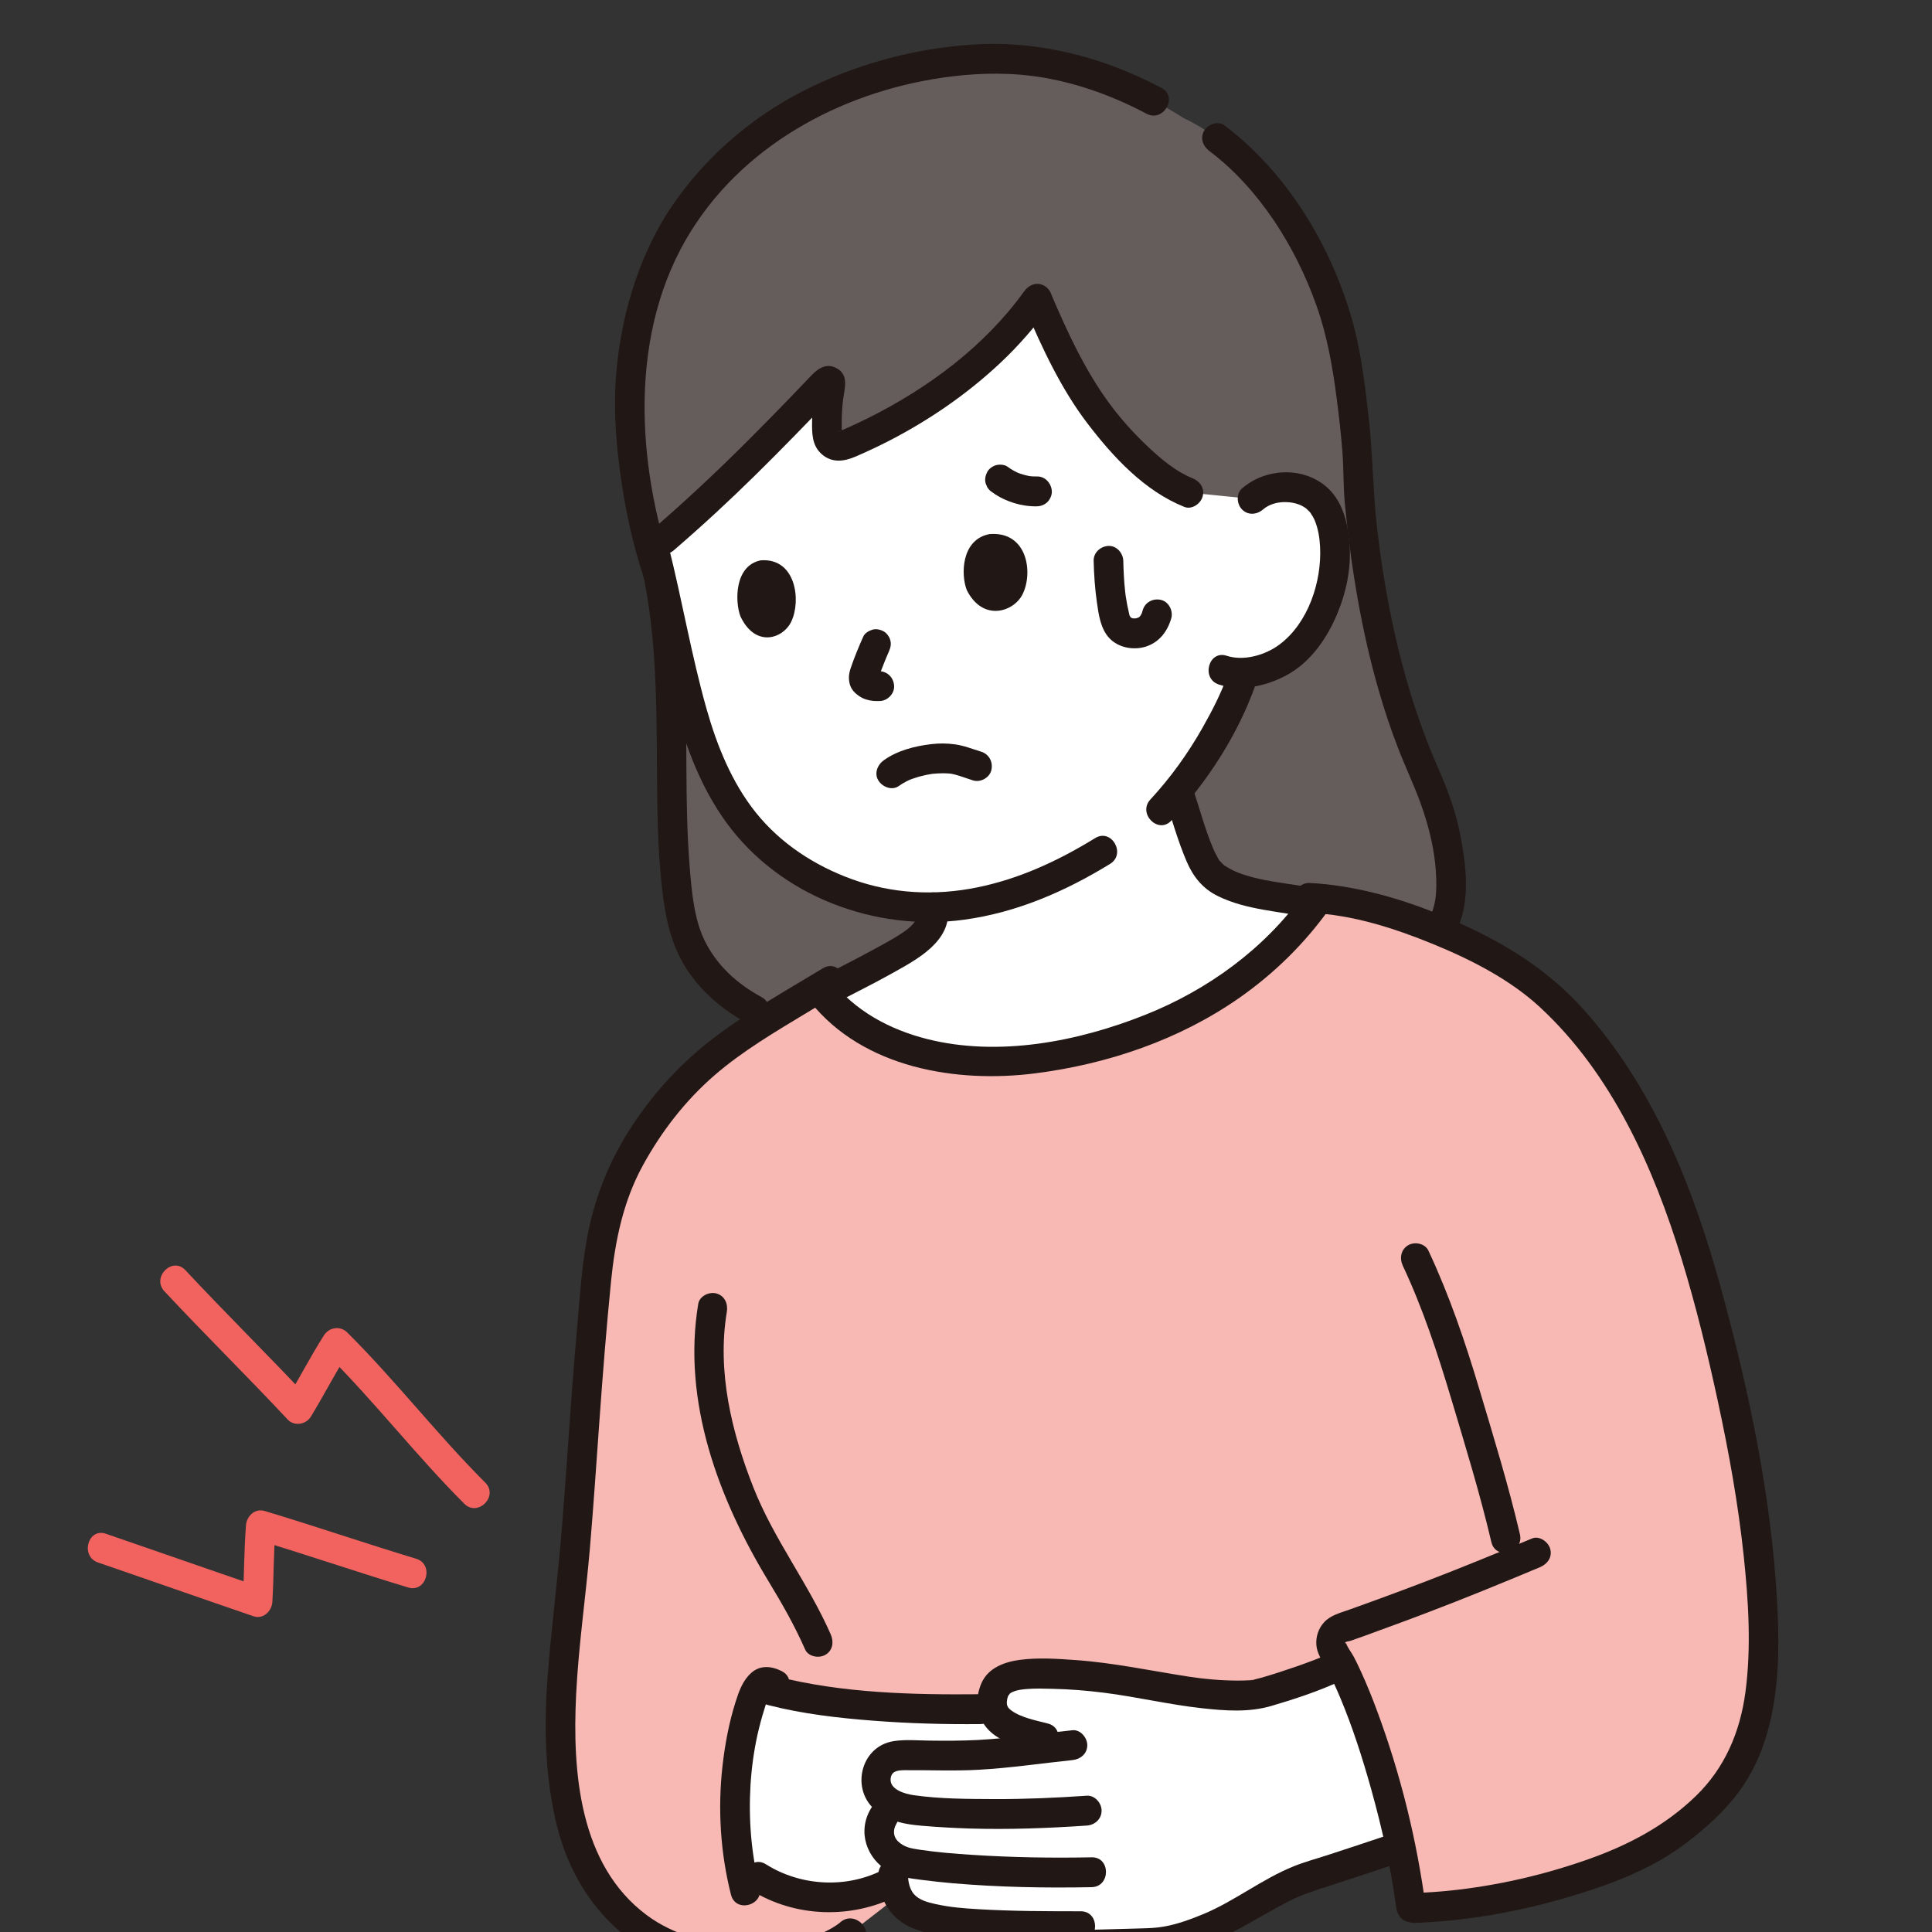 <svg width="44" height="44" viewBox="0 0 44 44" fill="none" xmlns="http://www.w3.org/2000/svg">
<rect x="0" y="0" width="44" height="44" fill="#333333" stroke="none"/>
<g clip-path="url(#clip0_6202_37956)">
<path d="M31.889 22.055C33.154 21.276 33.075 20.343 33.024 19.782C32.956 18.983 32.775 18.377 32.445 17.628C32.038 16.692 31.269 14.788 30.948 11.298C30.958 10.622 30.868 9.755 30.781 9.086C30.737 8.743 30.694 8.455 30.665 8.265C30.317 6.004 28.743 3.527 26.959 2.69C24.764 1.306 22.909 1.158 21.118 1.486C18.576 1.951 16.647 3.218 15.48 5.035C14.806 6.084 14.412 7.532 14.352 8.785C14.296 9.946 14.514 11.654 14.982 13.047C15.546 15.745 15.075 18.716 15.53 20.924C15.672 21.627 16.12 22.439 17.172 23.001L31.889 22.055Z" fill="#645D5C"/>
<path d="M27.546 3.442C28.683 4.301 29.509 5.626 29.982 6.96C30.227 7.65 30.35 8.361 30.444 9.086C30.496 9.484 30.54 9.883 30.572 10.283C30.603 10.689 30.591 11.099 30.631 11.503C30.772 12.929 31.003 14.352 31.401 15.729C31.527 16.165 31.67 16.596 31.833 17.019C31.991 17.431 32.181 17.831 32.335 18.244C32.575 18.891 32.739 19.609 32.707 20.305C32.697 20.518 32.642 20.761 32.524 20.974C32.337 21.312 32.04 21.559 31.719 21.761C31.35 21.991 31.689 22.58 32.059 22.348C32.655 21.975 33.177 21.444 33.328 20.732C33.446 20.176 33.364 19.571 33.258 19.022C33.18 18.614 33.052 18.218 32.897 17.834C32.835 17.681 32.769 17.531 32.704 17.38C32.69 17.347 32.675 17.313 32.661 17.279C32.655 17.265 32.649 17.251 32.643 17.237C32.621 17.185 32.669 17.299 32.631 17.209C32.474 16.826 32.331 16.438 32.203 16.044C31.783 14.742 31.521 13.389 31.363 12.031C31.264 11.184 31.266 10.332 31.168 9.484C31.078 8.702 30.985 7.91 30.756 7.155C30.255 5.496 29.274 3.903 27.886 2.855C27.74 2.745 27.509 2.832 27.424 2.977C27.324 3.151 27.399 3.332 27.546 3.442Z" fill="#211715"/>
<path d="M27.981 11.309L27.065 11.217C26.163 10.87 25.078 9.612 24.642 8.859C24.364 8.38 23.927 7.538 23.62 6.802C22.612 8.217 21.014 9.389 19.24 10.137C19.054 10.215 18.844 10.085 18.837 9.882C18.822 9.495 18.844 9.118 18.921 8.751C18.934 8.687 18.856 8.646 18.812 8.693C17.737 9.824 16.572 11.007 15.47 11.985C15.349 12.092 15.203 12.209 15.11 12.29L14.889 12.483C14.896 12.511 14.902 12.539 14.902 12.539C15.171 13.603 15.392 14.674 15.618 15.657C15.635 15.73 15.652 15.802 15.67 15.874C16.07 17.488 16.771 18.897 18.033 19.708C19.073 20.377 20.117 20.694 21.25 20.666C21.324 21.148 20.848 21.492 20.461 21.689C20.036 21.953 19.306 22.315 18.728 22.62C19.316 23.343 20.125 23.755 20.987 23.981C21.868 24.209 22.74 24.216 23.624 24.099C26.046 23.776 28.45 22.653 29.949 20.578C29.118 20.391 27.824 20.362 27.455 19.73C27.319 19.497 27.234 19.239 27.15 18.982C27.043 18.655 26.935 18.328 26.828 18C27.285 17.438 27.624 16.877 27.927 16.285C27.927 16.285 28.18 15.767 28.279 15.476C28.279 15.476 28.304 15.401 28.332 15.319C28.753 15.287 29.167 15.086 29.332 14.957C29.894 14.515 30.117 13.954 30.259 13.552C30.461 12.983 30.473 12.064 30.174 11.565C30.074 11.398 29.84 11.113 29.291 11.095C29.039 11.087 28.744 11.163 28.526 11.363L27.981 11.309L27.981 11.309Z" fill="white"/>
<path d="M14.547 12.658C14.953 14.243 14.951 15.889 14.962 17.515C14.967 18.271 14.972 19.028 15.035 19.782C15.089 20.42 15.159 21.076 15.42 21.667C15.735 22.38 16.329 22.928 17.002 23.295C17.384 23.503 17.725 22.916 17.343 22.708C16.785 22.405 16.316 21.982 16.038 21.401C15.806 20.913 15.752 20.299 15.708 19.754C15.583 18.227 15.672 16.691 15.584 15.162C15.531 14.259 15.423 13.355 15.198 12.478C15.089 12.054 14.438 12.234 14.547 12.658Z" fill="#211715"/>
<path d="M20.469 17.901C20.526 17.86 20.587 17.824 20.65 17.792C20.666 17.784 20.682 17.776 20.698 17.769C20.705 17.765 20.759 17.743 20.72 17.759C20.675 17.776 20.757 17.745 20.757 17.745C20.774 17.738 20.792 17.732 20.81 17.726C20.888 17.699 20.967 17.677 21.047 17.659C21.085 17.65 21.123 17.642 21.162 17.636C21.181 17.632 21.2 17.629 21.22 17.626C21.273 17.616 21.139 17.634 21.231 17.624C21.307 17.617 21.383 17.611 21.46 17.611C21.501 17.61 21.542 17.612 21.584 17.614C21.602 17.615 21.619 17.616 21.637 17.618C21.646 17.619 21.704 17.628 21.657 17.62C21.604 17.611 21.684 17.626 21.687 17.626C21.706 17.63 21.724 17.634 21.742 17.639C21.784 17.649 21.825 17.662 21.866 17.675C21.966 17.707 22.064 17.743 22.163 17.774C22.332 17.825 22.539 17.712 22.578 17.536C22.62 17.353 22.524 17.173 22.343 17.118C22.144 17.058 21.954 16.98 21.747 16.952C21.565 16.927 21.385 16.926 21.202 16.948C20.829 16.993 20.439 17.092 20.128 17.314C19.984 17.417 19.902 17.616 20.007 17.779C20.099 17.923 20.314 18.011 20.469 17.901L20.469 17.901Z" fill="#211715"/>
<path d="M22.018 13.439C21.882 13.098 21.885 12.286 22.538 12.163C23.41 12.095 23.536 13.065 23.281 13.548C23.072 13.943 22.379 14.158 22.018 13.439Z" fill="#211715"/>
<path d="M16.862 14.035C16.734 13.691 16.729 12.879 17.327 12.761C18.125 12.702 18.251 13.675 18.021 14.156C17.834 14.55 17.201 14.759 16.862 14.035Z" fill="#211715"/>
<path d="M19.66 14.499C19.558 14.729 19.46 14.963 19.379 15.201C19.351 15.282 19.328 15.371 19.334 15.457C19.338 15.535 19.355 15.617 19.397 15.684C19.442 15.758 19.499 15.807 19.57 15.855C19.668 15.922 19.775 15.951 19.89 15.963C19.935 15.968 19.98 15.964 20.025 15.965C20.202 15.97 20.371 15.805 20.363 15.625C20.355 15.437 20.215 15.291 20.025 15.285C19.98 15.284 19.935 15.289 19.89 15.283L19.98 15.296C19.951 15.291 19.924 15.283 19.897 15.272L19.977 15.306C19.948 15.293 19.922 15.277 19.896 15.258L19.965 15.311C19.953 15.301 19.943 15.293 19.933 15.282L19.986 15.351C19.981 15.345 19.977 15.338 19.974 15.331L20.008 15.412C20.003 15.401 20 15.391 19.998 15.379L20.01 15.469C20.007 15.448 20.008 15.428 20.01 15.406L19.998 15.497C20.012 15.403 20.053 15.311 20.086 15.223C20.124 15.123 20.164 15.025 20.205 14.927L20.171 15.008C20.194 14.952 20.218 14.897 20.242 14.842C20.28 14.756 20.302 14.675 20.276 14.58C20.255 14.501 20.194 14.416 20.121 14.377C20.043 14.335 19.948 14.315 19.861 14.343C19.783 14.368 19.694 14.42 19.66 14.499Z" fill="#211715"/>
<path d="M26.677 18.688C27.498 17.799 28.203 16.72 28.604 15.567C28.664 15.393 28.535 15.195 28.368 15.149C28.182 15.097 28.013 15.212 27.953 15.386C27.818 15.773 27.606 16.188 27.389 16.57C27.054 17.162 26.66 17.709 26.199 18.208C25.903 18.528 26.38 19.009 26.677 18.688Z" fill="#211715"/>
<path d="M26.453 2.003C25.128 1.303 23.674 0.921 22.174 1.014C20.819 1.098 19.46 1.468 18.252 2.093C17.148 2.664 16.186 3.48 15.449 4.485C14.605 5.637 14.162 7.061 14.036 8.477C13.97 9.221 14.02 9.972 14.117 10.711C14.228 11.554 14.402 12.388 14.676 13.192C14.816 13.604 15.468 13.427 15.327 13.012C14.488 10.542 14.307 7.543 15.743 5.253C17.025 3.208 19.328 2.029 21.67 1.741C22.368 1.655 23.083 1.65 23.777 1.77C24.597 1.912 25.377 2.201 26.112 2.59C26.496 2.793 26.838 2.206 26.453 2.003Z" fill="#211715"/>
<path d="M24.942 19.087C24.102 19.603 23.213 20.018 22.244 20.212C21.294 20.404 20.32 20.355 19.405 20.024C18.559 19.718 17.78 19.213 17.214 18.506C16.666 17.822 16.327 16.979 16.09 16.141C15.747 14.926 15.536 13.673 15.228 12.448C15.121 12.024 14.47 12.204 14.577 12.629C14.867 13.782 15.08 14.955 15.38 16.105C15.622 17.032 15.978 17.959 16.545 18.737C17.771 20.417 19.929 21.221 21.956 20.946C23.152 20.783 24.257 20.304 25.282 19.674C25.652 19.446 25.314 18.858 24.942 19.087H24.942Z" fill="#211715"/>
<path d="M28.764 11.603C28.91 11.478 29.102 11.43 29.291 11.435C29.392 11.438 29.494 11.455 29.589 11.492C29.62 11.504 29.65 11.519 29.681 11.537C29.72 11.56 29.741 11.575 29.747 11.58C29.771 11.601 29.793 11.625 29.816 11.647C29.827 11.657 29.837 11.67 29.846 11.681C29.805 11.633 29.835 11.664 29.843 11.677C29.881 11.733 29.917 11.791 29.943 11.854C30.021 12.041 30.053 12.251 30.064 12.452C30.104 13.246 29.795 14.189 29.139 14.679C28.818 14.92 28.325 15.062 27.938 14.935C27.524 14.798 27.347 15.455 27.759 15.59C28.293 15.766 28.932 15.606 29.401 15.319C29.888 15.02 30.232 14.509 30.45 13.99C30.662 13.484 30.774 12.951 30.735 12.4C30.702 11.915 30.576 11.386 30.184 11.066C29.636 10.62 28.811 10.67 28.287 11.123C28.148 11.242 28.165 11.481 28.287 11.603C28.424 11.742 28.625 11.723 28.764 11.603Z" fill="#211715"/>
<path d="M23.345 7.015C23.73 7.921 24.165 8.854 24.763 9.639C25.345 10.403 26.067 11.184 26.974 11.545C27.144 11.613 27.345 11.471 27.389 11.308C27.442 11.115 27.324 10.957 27.154 10.89C26.793 10.746 26.452 10.463 26.163 10.192C25.834 9.884 25.527 9.545 25.26 9.181C24.704 8.425 24.294 7.533 23.928 6.672C23.856 6.503 23.609 6.466 23.466 6.55C23.293 6.652 23.273 6.846 23.345 7.015V7.015Z" fill="#211715"/>
<path d="M23.326 6.633C22.425 7.887 21.139 8.838 19.772 9.521C19.595 9.609 19.415 9.693 19.234 9.773C19.22 9.779 19.17 9.796 19.15 9.809C19.084 9.856 19.104 9.786 19.16 9.832C19.161 9.834 19.159 9.837 19.162 9.838C19.176 9.905 19.179 9.897 19.171 9.814C19.17 9.78 19.17 9.746 19.17 9.712C19.168 9.5 19.175 9.287 19.204 9.077C19.237 8.835 19.329 8.551 19.071 8.396C18.84 8.257 18.644 8.377 18.481 8.548C18.328 8.709 18.175 8.869 18.021 9.029C17.694 9.368 17.364 9.704 17.031 10.037C16.333 10.733 15.618 11.406 14.871 12.049C14.732 12.168 14.749 12.407 14.871 12.53C15.009 12.668 15.21 12.649 15.348 12.53C15.985 11.982 16.599 11.414 17.198 10.825C17.51 10.518 17.818 10.208 18.123 9.895C18.28 9.735 18.436 9.575 18.591 9.413C18.66 9.341 18.729 9.269 18.799 9.197C18.857 9.135 18.94 9.011 19.011 8.968L18.841 9.014H18.873C18.816 8.999 18.759 8.983 18.703 8.968L18.73 8.983L18.609 8.861L18.627 8.887L18.581 8.715C18.588 8.84 18.54 8.984 18.525 9.11C18.507 9.265 18.498 9.421 18.495 9.577C18.491 9.859 18.487 10.144 18.715 10.344C18.953 10.552 19.227 10.51 19.493 10.395C19.738 10.289 19.98 10.176 20.219 10.054C21.148 9.578 22.023 8.979 22.785 8.262C23.201 7.871 23.576 7.44 23.909 6.976C24.016 6.827 23.935 6.597 23.788 6.511C23.618 6.41 23.434 6.484 23.326 6.633L23.326 6.633Z" fill="#211715"/>
<path d="M26.519 18.141C26.68 18.632 26.819 19.137 27.022 19.612C27.173 19.968 27.39 20.239 27.741 20.41C28.395 20.729 29.138 20.75 29.838 20.901C30.017 20.94 30.203 20.848 30.254 20.664C30.3 20.494 30.197 20.284 30.018 20.246C29.398 20.112 28.691 20.089 28.124 19.843C28.092 19.83 28.007 19.786 27.958 19.756C27.882 19.711 27.872 19.704 27.841 19.672C27.819 19.649 27.796 19.628 27.775 19.604C27.76 19.585 27.761 19.588 27.78 19.611C27.771 19.598 27.762 19.585 27.754 19.572C27.706 19.486 27.66 19.4 27.622 19.309C27.441 18.873 27.316 18.408 27.169 17.96C27.034 17.547 26.382 17.724 26.518 18.141L26.519 18.141Z" fill="#211715"/>
<path d="M20.913 20.665C20.943 20.91 20.804 21.072 20.579 21.226C20.343 21.387 20.082 21.523 19.831 21.659C19.263 21.969 18.679 22.247 18.116 22.567C17.738 22.782 18.078 23.37 18.457 23.154C19.067 22.808 19.703 22.509 20.316 22.167C20.877 21.853 21.683 21.44 21.588 20.665C21.565 20.483 21.448 20.325 21.25 20.325C21.085 20.325 20.89 20.482 20.913 20.665Z" fill="#211715"/>
<path d="M22.604 11.215C22.75 11.323 22.921 11.402 23.093 11.456C23.261 11.508 23.442 11.535 23.617 11.531C23.705 11.529 23.793 11.495 23.856 11.432C23.914 11.373 23.959 11.276 23.955 11.191C23.947 11.011 23.806 10.847 23.617 10.851C23.552 10.853 23.487 10.849 23.422 10.841L23.512 10.853C23.385 10.836 23.261 10.802 23.142 10.752L23.223 10.786C23.124 10.744 23.031 10.692 22.945 10.628C22.878 10.579 22.76 10.573 22.685 10.594C22.606 10.615 22.521 10.676 22.483 10.75C22.442 10.829 22.421 10.924 22.449 11.012L22.483 11.093C22.513 11.144 22.553 11.185 22.604 11.215Z" fill="#211715"/>
<path d="M24.907 12.773C24.915 13.089 24.936 13.403 24.981 13.717C25.02 13.992 25.063 14.313 25.258 14.526C25.461 14.75 25.81 14.815 26.092 14.727C26.398 14.631 26.589 14.382 26.675 14.08C26.723 13.909 26.616 13.702 26.439 13.662C26.26 13.62 26.076 13.716 26.024 13.899C26.018 13.921 26.011 13.942 26.005 13.963C25.982 14.034 26.04 13.899 26.005 13.964C25.994 13.983 25.983 14.003 25.973 14.022C25.946 14.075 26.007 13.988 25.98 14.016C25.965 14.031 25.949 14.047 25.934 14.063C25.91 14.089 25.992 14.033 25.938 14.058C25.925 14.066 25.911 14.073 25.897 14.08L25.934 14.064C25.929 14.062 25.875 14.081 25.868 14.083C25.797 14.103 25.94 14.085 25.866 14.084C25.843 14.084 25.82 14.084 25.797 14.083C25.735 14.083 25.845 14.097 25.807 14.084C25.793 14.079 25.721 14.071 25.772 14.077C25.817 14.081 25.768 14.072 25.752 14.064C25.689 14.034 25.797 14.105 25.749 14.061C25.703 14.019 25.779 14.121 25.75 14.06C25.744 14.049 25.739 14.039 25.734 14.028C25.723 14.006 25.726 14.014 25.744 14.053C25.72 14.027 25.712 13.96 25.704 13.925C25.692 13.877 25.682 13.828 25.672 13.779C25.661 13.718 25.65 13.658 25.641 13.597C25.639 13.588 25.625 13.488 25.636 13.566C25.632 13.536 25.628 13.506 25.625 13.476C25.599 13.242 25.588 13.008 25.582 12.773C25.578 12.595 25.43 12.425 25.244 12.433C25.065 12.441 24.902 12.583 24.907 12.773L24.907 12.773Z" fill="#211715"/>
<path d="M22.301 24.17C22.741 24.185 23.181 24.158 23.623 24.099C26.09 23.77 28.539 22.612 30.03 20.462C31.757 20.6 34.29 21.691 35.398 22.782C37.638 24.986 38.563 28.038 39.242 30.911C39.944 33.882 40.519 37.529 39.885 39.496C39.589 40.413 39.13 40.986 38.234 41.678C36.963 42.66 34.217 43.407 32.135 43.454C32.008 42.464 31.766 41.386 31.481 40.407C28.047 41.193 20.912 42.826 20.912 42.826L19.375 44.019C18.743 44.59 17.119 44.812 16.023 44.538C15.181 44.328 14.51 44.069 13.742 43.097C12.826 41.939 12.611 39.826 12.865 37.592C13.256 34.163 13.266 32.131 13.63 28.676C13.809 27.452 14.078 26.672 14.863 25.553C15.841 24.159 16.881 23.569 18.64 22.509C19.233 23.301 20.081 23.744 20.987 23.981C21.426 24.095 21.864 24.154 22.302 24.17H22.301Z" fill="#F8B8B4"/>
<path d="M20.341 42.691C20.341 42.691 20.345 42.49 20.349 42.288C20.275 42.238 20.207 42.177 20.148 42.108C20.009 41.945 19.961 41.61 20.122 41.366C20.122 41.366 20.218 41.229 20.323 41.081C20.248 41.042 20.178 40.994 20.116 40.936C19.923 40.759 19.897 40.46 20.02 40.249C20.113 40.088 20.26 39.985 20.497 39.977C20.765 39.967 21.29 39.996 22.011 39.977C22.705 39.958 23.367 39.859 24.265 39.762L24.288 39.739C24.024 39.657 23.778 39.581 23.778 39.581C23.402 39.481 23.262 39.442 22.906 39.273C22.791 39.218 22.692 39.106 22.632 38.984C22.625 38.97 22.621 38.953 22.616 38.936C22.439 38.929 22.327 38.925 22.327 38.925C20.814 38.941 18.602 38.839 17.276 38.415C17.224 38.477 17.179 38.551 17.153 38.625C16.733 39.797 16.635 41.226 16.852 42.494C17.089 42.639 17.274 42.751 17.274 42.751C18.154 43.316 19.361 43.365 20.287 42.874L20.35 42.839C20.343 42.787 20.339 42.736 20.341 42.691L20.341 42.691Z" fill="white"/>
<path d="M29.713 42.772C29.033 42.999 28.141 43.667 27.49 43.922C27.05 44.093 26.794 44.184 26.385 44.235C26.076 44.274 23.638 44.309 22.971 44.335C22.683 44.348 22.342 44.267 22.134 44.041L22.082 43.807C21.869 43.791 21.677 43.771 21.519 43.746C21.166 43.69 20.784 43.627 20.538 43.337C20.424 43.201 20.333 42.894 20.341 42.691C20.341 42.691 20.345 42.49 20.349 42.288C20.275 42.238 20.208 42.177 20.149 42.108C20.009 41.945 19.961 41.611 20.123 41.366L20.323 41.081C20.248 41.042 20.178 40.994 20.116 40.936C19.923 40.759 19.897 40.46 20.02 40.249C20.113 40.088 20.261 39.986 20.497 39.977C20.765 39.967 21.29 39.996 22.012 39.977C22.724 39.958 23.4 39.854 24.336 39.755C24.055 39.667 23.779 39.581 23.779 39.581C23.403 39.481 23.262 39.442 22.906 39.273C22.792 39.218 22.693 39.106 22.632 38.984C22.539 38.794 22.62 38.425 22.776 38.311C22.934 38.198 23.183 38.137 23.372 38.127C24.561 38.079 25.587 38.26 26.769 38.477C27.31 38.575 28.037 38.646 28.563 38.599C28.722 38.586 29.907 38.204 30.351 37.995L30.542 37.906C31.016 38.819 31.558 40.448 31.898 42.069L31.549 42.172C30.822 42.415 29.938 42.703 29.767 42.755C29.749 42.76 29.731 42.766 29.713 42.772H29.713Z" fill="white"/>
<path d="M31.948 28.826C32.404 29.796 32.742 30.824 33.049 31.85C33.373 32.935 33.706 34.018 33.965 35.12C34.064 35.546 34.715 35.366 34.615 34.94C34.353 33.82 34.014 32.72 33.685 31.619C33.367 30.552 33.004 29.491 32.531 28.482C32.453 28.316 32.217 28.273 32.069 28.36C31.901 28.46 31.87 28.659 31.948 28.826Z" fill="#211715"/>
<path d="M29.83 20.79C30.794 20.83 31.753 21.138 32.641 21.502C33.499 21.854 34.387 22.305 35.074 22.941C36.706 24.452 37.658 26.584 38.3 28.681C38.626 29.746 38.89 30.833 39.125 31.922C39.375 33.082 39.587 34.254 39.712 35.435C39.82 36.458 39.887 37.514 39.751 38.538C39.629 39.448 39.281 40.266 38.618 40.907C37.918 41.583 37.083 42.021 36.173 42.343C35.154 42.703 34.082 42.949 33.007 43.059C32.745 43.085 32.482 43.103 32.219 43.112C31.786 43.127 31.784 43.807 32.219 43.792C33.368 43.753 34.519 43.55 35.623 43.232C36.581 42.955 37.586 42.594 38.389 41.983C38.842 41.639 39.263 41.264 39.604 40.805C39.903 40.404 40.113 39.935 40.251 39.453C40.527 38.485 40.527 37.434 40.47 36.436C40.332 34.023 39.818 31.608 39.178 29.284C38.554 27.018 37.657 24.775 36.078 23.005C35.381 22.224 34.545 21.652 33.608 21.197C32.647 20.729 31.614 20.35 30.555 20.186C30.315 20.148 30.073 20.12 29.83 20.11C29.395 20.091 29.396 20.771 29.83 20.789L29.83 20.79Z" fill="#211715"/>
<path d="M18.741 22.052C17.907 22.557 17.047 23.037 16.269 23.628C15.541 24.18 14.935 24.832 14.426 25.594C13.868 26.429 13.512 27.333 13.346 28.326C13.248 28.911 13.207 29.509 13.155 30.1C13.106 30.647 13.062 31.195 13.021 31.742C12.946 32.752 12.88 33.763 12.799 34.772C12.708 35.919 12.556 37.06 12.47 38.207C12.389 39.287 12.411 40.395 12.653 41.455C12.869 42.398 13.303 43.239 14.015 43.897C14.684 44.515 15.552 44.843 16.445 44.956C17.337 45.07 18.333 44.969 19.148 44.571C19.318 44.489 19.472 44.384 19.614 44.259C19.942 43.971 19.463 43.492 19.137 43.779C19.049 43.856 18.894 43.947 18.751 44.011C18.585 44.085 18.403 44.138 18.225 44.182C17.807 44.285 17.377 44.324 16.947 44.314C16.177 44.296 15.35 44.08 14.725 43.613C13.191 42.467 13.034 40.358 13.121 38.59C13.176 37.48 13.339 36.375 13.434 35.268C13.517 34.291 13.583 33.314 13.653 32.336C13.728 31.287 13.811 30.238 13.915 29.191C14.008 28.262 14.191 27.36 14.643 26.537C15.065 25.767 15.608 25.065 16.27 24.491C16.917 23.931 17.662 23.495 18.39 23.055C18.621 22.917 18.851 22.778 19.081 22.639C19.453 22.413 19.114 21.825 18.741 22.052Z" fill="#211715"/>
<path d="M32.47 43.435C32.27 41.919 31.9 40.416 31.369 38.983C31.256 38.676 31.134 38.373 30.998 38.076C30.946 37.961 30.892 37.847 30.833 37.735C30.783 37.637 30.689 37.527 30.657 37.423C30.657 37.425 30.602 37.438 30.657 37.391C30.656 37.392 30.744 37.373 30.756 37.369C30.971 37.296 31.184 37.216 31.397 37.138C31.764 37.005 32.131 36.869 32.496 36.73C33.36 36.401 34.216 36.051 35.069 35.693C35.237 35.623 35.358 35.468 35.305 35.275C35.261 35.115 35.059 34.967 34.89 35.038C34.091 35.373 33.289 35.701 32.48 36.012C32.099 36.158 31.718 36.3 31.335 36.44C31.135 36.513 30.934 36.586 30.734 36.657C30.532 36.73 30.305 36.782 30.155 36.947C30.026 37.087 29.963 37.28 29.98 37.468C29.995 37.648 30.089 37.784 30.174 37.935C30.305 38.17 30.419 38.416 30.523 38.664C30.806 39.339 31.03 40.041 31.227 40.745C31.473 41.627 31.676 42.527 31.796 43.435C31.82 43.617 31.934 43.775 32.133 43.775C32.297 43.775 32.495 43.618 32.471 43.435H32.47Z" fill="#211715"/>
<path d="M15.902 29.695C15.532 31.918 16.366 34.14 17.502 36.012C17.807 36.515 18.099 37.024 18.336 37.565C18.41 37.733 18.653 37.772 18.798 37.687C18.97 37.586 18.993 37.39 18.919 37.221C18.41 36.063 17.625 35.059 17.159 33.878C16.662 32.618 16.327 31.235 16.553 29.876C16.583 29.695 16.506 29.51 16.317 29.458C16.155 29.413 15.932 29.513 15.902 29.695Z" fill="#211715"/>
<path d="M17.493 38.832C18.28 39.034 19.095 39.127 19.904 39.189C20.712 39.251 21.519 39.273 22.327 39.265C22.762 39.261 22.763 38.581 22.327 38.585C20.783 38.6 19.176 38.562 17.672 38.176C17.251 38.069 17.072 38.724 17.493 38.832V38.832Z" fill="#211715"/>
<path d="M17.103 43.045C18.105 43.676 19.412 43.711 20.457 43.167C20.843 42.967 20.502 42.38 20.116 42.581C19.282 43.015 18.237 42.958 17.444 42.458C17.074 42.225 16.735 42.813 17.103 43.045Z" fill="#211715"/>
<path d="M18.453 22.815C19.66 24.325 21.781 24.676 23.59 24.443C25.236 24.231 26.86 23.681 28.23 22.722C29.023 22.166 29.711 21.489 30.276 20.699C30.383 20.55 30.302 20.32 30.155 20.234C29.985 20.134 29.8 20.206 29.693 20.356C28.798 21.608 27.506 22.544 26.087 23.11C24.55 23.723 22.739 24.075 21.11 23.662C20.26 23.446 19.486 23.03 18.93 22.334C18.816 22.191 18.572 22.215 18.453 22.334C18.312 22.476 18.338 22.672 18.453 22.815Z" fill="#211715"/>
<path d="M17.806 38.06C17.573 37.943 17.316 37.914 17.108 38.1C16.916 38.272 16.83 38.514 16.754 38.754C16.603 39.23 16.511 39.721 16.455 40.217C16.344 41.194 16.406 42.199 16.648 43.152C16.756 43.575 17.407 43.396 17.299 42.971C17.106 42.211 17.046 41.425 17.093 40.643C17.117 40.259 17.169 39.879 17.252 39.504C17.295 39.312 17.346 39.122 17.405 38.935C17.429 38.858 17.45 38.775 17.486 38.704C17.489 38.7 17.545 38.619 17.546 38.62C17.541 38.615 17.463 38.647 17.465 38.648C17.852 38.843 18.194 38.257 17.806 38.061V38.06Z" fill="#211715"/>
<path d="M23.868 39.253C23.604 39.183 23.261 39.122 23.034 38.956C22.947 38.892 22.924 38.84 22.931 38.751C22.934 38.707 22.942 38.669 22.959 38.625C22.963 38.615 23.023 38.549 22.988 38.577C23.087 38.498 23.25 38.478 23.372 38.467C23.571 38.45 23.776 38.457 23.976 38.462C24.364 38.47 24.752 38.502 25.137 38.55C25.887 38.644 26.625 38.822 27.377 38.904C27.902 38.962 28.441 39.002 28.953 38.852C29.483 38.696 30.019 38.521 30.521 38.288C30.687 38.212 30.728 37.971 30.642 37.823C30.543 37.652 30.347 37.624 30.181 37.701C30.096 37.74 30.037 37.764 29.913 37.812C29.78 37.863 29.646 37.911 29.511 37.958C29.257 38.046 29 38.13 28.742 38.205C28.67 38.226 28.595 38.24 28.525 38.263C28.486 38.275 28.457 38.254 28.563 38.259C28.531 38.258 28.493 38.265 28.462 38.267C28.363 38.273 28.264 38.274 28.165 38.274C27.799 38.272 27.431 38.24 27.069 38.184C26.211 38.051 25.365 37.869 24.497 37.807C24.081 37.777 23.643 37.747 23.228 37.802C22.881 37.848 22.511 37.981 22.357 38.322C22.185 38.704 22.235 39.136 22.546 39.43C22.837 39.704 23.313 39.809 23.689 39.909C24.109 40.02 24.288 39.365 23.868 39.253L23.868 39.253Z" fill="#211715"/>
<path d="M24.424 39.405C23.706 39.48 22.989 39.588 22.267 39.627C21.898 39.646 21.529 39.646 21.16 39.641C20.894 39.638 20.617 39.612 20.354 39.653C19.593 39.77 19.361 40.766 19.954 41.24C20.258 41.484 20.613 41.548 20.991 41.58C21.352 41.611 21.714 41.631 22.076 41.643C22.968 41.67 23.861 41.637 24.751 41.576C24.933 41.564 25.088 41.429 25.088 41.236C25.088 41.062 24.934 40.884 24.751 40.896C24.054 40.944 23.356 40.975 22.658 40.973C22.045 40.97 21.409 40.971 20.802 40.883C20.616 40.856 20.263 40.759 20.283 40.513C20.298 40.335 20.441 40.316 20.598 40.315C21.163 40.31 21.727 40.337 22.292 40.305C23.006 40.265 23.714 40.159 24.424 40.085C24.606 40.066 24.762 39.942 24.762 39.745C24.762 39.576 24.607 39.386 24.424 39.405Z" fill="#211715"/>
<path d="M19.831 41.194C19.522 41.715 19.734 42.332 20.242 42.622C20.474 42.754 20.731 42.778 20.989 42.813C21.225 42.844 21.462 42.869 21.699 42.89C22.75 42.98 23.808 43 24.862 42.979C25.296 42.97 25.297 42.29 24.862 42.299C23.955 42.317 23.046 42.302 22.14 42.243C21.739 42.217 21.337 42.185 20.94 42.125C20.752 42.097 20.588 42.07 20.447 41.931C20.343 41.827 20.332 41.676 20.414 41.537C20.638 41.161 20.054 40.819 19.831 41.194V41.194Z" fill="#211715"/>
<path d="M20.004 42.691C20.001 43.216 20.264 43.683 20.746 43.895C21.14 44.069 21.594 44.108 22.02 44.142C22.881 44.212 23.75 44.208 24.614 44.208C25.048 44.208 25.049 43.528 24.614 43.528C23.843 43.528 23.071 43.527 22.302 43.482C21.934 43.46 21.644 43.439 21.303 43.363C21.131 43.325 20.934 43.275 20.813 43.136C20.714 43.022 20.678 42.841 20.679 42.691C20.681 42.254 20.006 42.253 20.004 42.691L20.004 42.691Z" fill="#211715"/>
<path d="M21.895 44.281C22.387 44.78 23.101 44.669 23.733 44.654C24.35 44.64 24.967 44.628 25.584 44.61C26.096 44.596 26.595 44.585 27.089 44.428C27.912 44.168 28.602 43.685 29.362 43.294C29.652 43.145 29.953 43.053 30.261 42.954C30.721 42.805 31.18 42.653 31.639 42.5C32.049 42.363 31.873 41.706 31.459 41.844C31.045 41.982 30.63 42.12 30.215 42.255C29.965 42.336 29.708 42.405 29.464 42.503C28.739 42.795 28.12 43.296 27.4 43.594C27.071 43.73 26.72 43.858 26.365 43.897C26.196 43.916 26.024 43.916 25.855 43.922C25.278 43.941 24.701 43.952 24.124 43.965C23.828 43.972 23.531 43.978 23.235 43.986C22.934 43.995 22.604 44.035 22.373 43.8C22.067 43.489 21.589 43.97 21.895 44.281V44.281Z" fill="#211715"/>
<path d="M9.477 35.499C8.323 35.15 7.183 34.758 6.029 34.412C5.805 34.345 5.618 34.526 5.602 34.74C5.556 35.319 5.562 35.902 5.528 36.482L5.956 36.154C4.773 35.75 3.594 35.335 2.412 34.93C2 34.788 1.823 35.445 2.233 35.585C3.415 35.99 4.594 36.406 5.776 36.81C5.996 36.885 6.191 36.689 6.203 36.482C6.237 35.902 6.231 35.319 6.277 34.74L5.85 35.068C7.004 35.413 8.144 35.806 9.297 36.154C9.714 36.28 9.892 35.624 9.477 35.499Z" fill="#F2635F"/>
<path d="M11.052 33.766C9.956 32.671 9.005 31.436 7.906 30.344C7.747 30.186 7.493 30.229 7.376 30.413C7.066 30.903 6.8 31.42 6.499 31.917L7.029 31.848C6.107 30.862 5.143 29.915 4.222 28.927C3.923 28.608 3.447 29.09 3.744 29.408C4.666 30.395 5.629 31.342 6.552 32.329C6.704 32.491 6.972 32.442 7.082 32.26C7.383 31.763 7.649 31.246 7.959 30.756L7.429 30.825C8.528 31.917 9.478 33.152 10.575 34.247C10.883 34.555 11.361 34.075 11.052 33.766Z" fill="#F2635F"/>
</g>
<defs>
<clipPath id="clip0_6202_37956">
<rect width="44" height="44" fill="white"/>
</clipPath>
</defs>
</svg>
